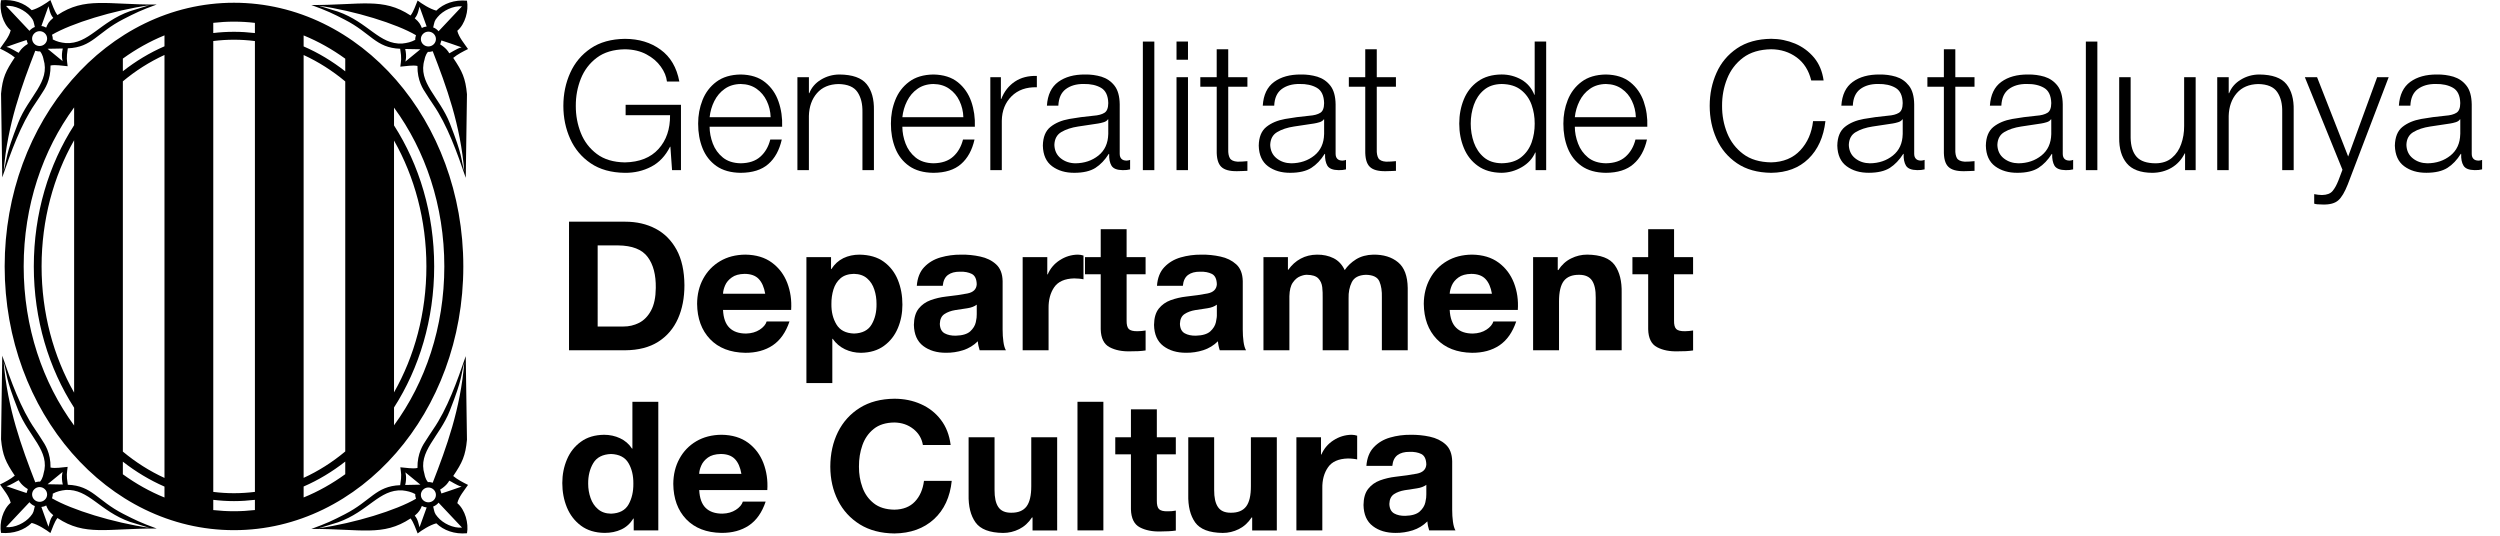 <?xml version="1.0" encoding="utf-8"?>
<!-- Generator: Adobe Illustrator 16.0.0, SVG Export Plug-In . SVG Version: 6.00 Build 0)  -->
<!DOCTYPE svg PUBLIC "-//W3C//DTD SVG 1.1//EN" "http://www.w3.org/Graphics/SVG/1.1/DTD/svg11.dtd">
<svg version="1.1" id="Layer_1" xmlns="http://www.w3.org/2000/svg" xmlns:xlink="http://www.w3.org/1999/xlink" x="0px" y="0px"
	 width="140px" height="30px" viewBox="-20.658 -3.652 140 30" enable-background="new -20.658 -3.652 140 30" xml:space="preserve"
	>
<g>
	<g>
		<defs>
			<rect id="SVGID_1_" x="-20.658" y="-3.652" width="139" height="29.875"/>
		</defs>
		<clipPath id="SVGID_2_">
			<use xlink:href="#SVGID_1_"  overflow="visible"/>
		</clipPath>
		<path clip-path="url(#SVGID_2_)" d="M14.81,23.427c0.006,0.446-0.082,0.835-0.266,1.165s-0.511,0.504-0.983,0.521
			c-0.3-0.004-0.543-0.09-0.732-0.253c-0.189-0.161-0.328-0.371-0.415-0.624c-0.089-0.253-0.134-0.52-0.134-0.799
			c-0.005-0.443,0.091-0.829,0.284-1.152c0.194-0.325,0.527-0.496,0.997-0.513c0.464,0.017,0.789,0.188,0.977,0.511
			C14.725,22.604,14.815,22.988,14.81,23.427 M14.829,26.051h1.378v-7.202h-1.45v2.622h-0.021c-0.168-0.258-0.393-0.452-0.67-0.581
			c-0.278-0.13-0.577-0.194-0.895-0.194c-0.518,0.007-0.951,0.136-1.296,0.389c-0.348,0.251-0.61,0.581-0.782,0.989
			c-0.174,0.408-0.262,0.849-0.262,1.325c0,0.489,0.086,0.944,0.258,1.365c0.175,0.421,0.438,0.763,0.79,1.024
			c0.352,0.261,0.792,0.396,1.323,0.402c0.34,0.001,0.652-0.062,0.931-0.191c0.279-0.128,0.504-0.334,0.677-0.614h0.02V26.051z"/>
	</g>
	<g>
		<defs>
			<rect id="SVGID_3_" x="-20.658" y="-3.652" width="139" height="29.875"/>
		</defs>
		<clipPath id="SVGID_4_">
			<use xlink:href="#SVGID_3_"  overflow="visible"/>
		</clipPath>
		<path clip-path="url(#SVGID_4_)" d="M18.496,22.884c0.004-0.141,0.043-0.298,0.118-0.467c0.074-0.172,0.199-0.32,0.372-0.446
			c0.174-0.126,0.414-0.193,0.717-0.199c0.349,0,0.614,0.097,0.794,0.283c0.18,0.188,0.302,0.466,0.363,0.829H18.496z M22.311,23.79
			c0.035-0.542-0.04-1.047-0.22-1.515c-0.181-0.467-0.465-0.845-0.858-1.135c-0.393-0.287-0.888-0.438-1.488-0.445
			c-0.539,0.005-1.009,0.127-1.414,0.365c-0.402,0.238-0.718,0.565-0.941,0.978c-0.227,0.414-0.34,0.884-0.344,1.408
			c0.008,0.82,0.25,1.483,0.724,1.979c0.476,0.496,1.134,0.752,1.975,0.765c0.602,0.004,1.112-0.135,1.533-0.414
			c0.421-0.282,0.736-0.728,0.941-1.34h-1.277c-0.052,0.171-0.181,0.323-0.389,0.461c-0.208,0.135-0.459,0.208-0.756,0.215
			c-0.406,0.001-0.718-0.106-0.938-0.321c-0.219-0.214-0.34-0.549-0.361-1.001H22.311z"/>
	</g>
	<g>
		<defs>
			<rect id="SVGID_5_" x="-20.658" y="-3.652" width="139" height="29.875"/>
		</defs>
		<clipPath id="SVGID_6_">
			<use xlink:href="#SVGID_5_"  overflow="visible"/>
		</clipPath>
		<path clip-path="url(#SVGID_6_)" d="M32.578,21.268c-0.071-0.558-0.253-1.026-0.547-1.41c-0.294-0.387-0.666-0.678-1.117-0.878
			c-0.45-0.202-0.945-0.302-1.486-0.303c-0.756,0.008-1.401,0.176-1.935,0.51c-0.534,0.333-0.942,0.785-1.226,1.355
			c-0.283,0.571-0.425,1.216-0.428,1.938c0.002,0.699,0.145,1.331,0.428,1.893c0.284,0.562,0.692,1.008,1.226,1.341
			c0.534,0.33,1.179,0.5,1.935,0.508c0.905-0.011,1.644-0.277,2.216-0.799c0.569-0.521,0.901-1.239,0.995-2.145h-1.554
			c-0.062,0.481-0.231,0.868-0.508,1.16c-0.276,0.293-0.66,0.444-1.15,0.452c-0.479-0.007-0.865-0.127-1.155-0.358
			c-0.292-0.23-0.505-0.529-0.636-0.896c-0.132-0.362-0.196-0.749-0.193-1.156c-0.003-0.429,0.061-0.83,0.193-1.201
			c0.131-0.374,0.344-0.679,0.636-0.912c0.29-0.233,0.676-0.353,1.155-0.359c0.409,0.007,0.763,0.126,1.059,0.36
			c0.298,0.234,0.476,0.535,0.538,0.9H32.578z"/>
	</g>
	<g>
		<defs>
			<rect id="SVGID_7_" x="-20.658" y="-3.652" width="139" height="29.875"/>
		</defs>
		<clipPath id="SVGID_8_">
			<use xlink:href="#SVGID_7_"  overflow="visible"/>
		</clipPath>
		<path clip-path="url(#SVGID_8_)" d="M38.543,20.834h-1.45v2.736c0.002,0.522-0.088,0.905-0.268,1.143
			c-0.181,0.236-0.466,0.352-0.859,0.348c-0.333,0.001-0.573-0.104-0.718-0.319c-0.145-0.212-0.214-0.534-0.211-0.961v-2.946h-1.453
			v3.209c-0.015,0.655,0.112,1.172,0.388,1.559c0.273,0.383,0.79,0.581,1.545,0.589c0.313,0,0.613-0.071,0.901-0.214
			c0.286-0.144,0.524-0.362,0.715-0.653h0.031v0.728h1.379V20.834z"/>
	</g>
</g>
<rect x="39.681" y="18.848" width="1.45" height="7.202"/>
<g>
	<g>
		<defs>
			<rect id="SVGID_9_" x="-20.658" y="-3.652" width="139" height="29.875"/>
		</defs>
		<clipPath id="SVGID_10_">
			<use xlink:href="#SVGID_9_"  overflow="visible"/>
		</clipPath>
		<path clip-path="url(#SVGID_10_)" d="M44.125,19.272h-1.451v1.562h-0.877v0.958h0.877v3.08c0.014,0.503,0.182,0.842,0.501,1.008
			c0.318,0.167,0.706,0.244,1.166,0.23c0.144,0.001,0.292-0.004,0.439-0.012c0.148-0.008,0.285-0.02,0.408-0.038v-1.118
			c-0.076,0.015-0.15,0.024-0.224,0.031c-0.073,0.005-0.149,0.008-0.225,0.008c-0.24,0.006-0.404-0.035-0.492-0.122
			c-0.085-0.085-0.126-0.246-0.122-0.484v-2.583h1.063v-0.958h-1.063V19.272z"/>
	</g>
	<g>
		<defs>
			<rect id="SVGID_11_" x="-20.658" y="-3.652" width="139" height="29.875"/>
		</defs>
		<clipPath id="SVGID_12_">
			<use xlink:href="#SVGID_11_"  overflow="visible"/>
		</clipPath>
		<path clip-path="url(#SVGID_12_)" d="M50.845,20.834h-1.453v2.736c0.002,0.522-0.086,0.905-0.267,1.143
			c-0.181,0.236-0.467,0.352-0.859,0.348c-0.334,0.001-0.573-0.104-0.718-0.319c-0.146-0.212-0.216-0.534-0.213-0.961v-2.946h-1.45
			v3.209c-0.016,0.655,0.113,1.172,0.386,1.559c0.275,0.383,0.788,0.581,1.546,0.589c0.312,0,0.612-0.071,0.9-0.214
			c0.288-0.144,0.526-0.362,0.716-0.653h0.031v0.728h1.38V20.834z"/>
	</g>
	<g>
		<defs>
			<rect id="SVGID_13_" x="-20.658" y="-3.652" width="139" height="29.875"/>
		</defs>
		<clipPath id="SVGID_14_">
			<use xlink:href="#SVGID_13_"  overflow="visible"/>
		</clipPath>
		<path clip-path="url(#SVGID_14_)" d="M51.942,26.051h1.45v-2.352c-0.009-0.472,0.099-0.865,0.318-1.18
			c0.216-0.317,0.587-0.481,1.113-0.496c0.091,0,0.182,0.004,0.275,0.015c0.096,0.01,0.177,0.021,0.245,0.037v-1.329
			c-0.048-0.017-0.1-0.029-0.153-0.037c-0.057-0.009-0.11-0.014-0.163-0.014c-0.361,0.005-0.698,0.109-1.009,0.309
			c-0.309,0.198-0.535,0.467-0.68,0.799h-0.02v-0.969h-1.378V26.051z"/>
	</g>
	<g>
		<defs>
			<rect id="SVGID_15_" x="-20.658" y="-3.652" width="139" height="29.875"/>
		</defs>
		<clipPath id="SVGID_16_">
			<use xlink:href="#SVGID_15_"  overflow="visible"/>
		</clipPath>
		<path clip-path="url(#SVGID_16_)" d="M57.312,22.437c0.027-0.278,0.124-0.48,0.294-0.606c0.166-0.121,0.388-0.182,0.667-0.179
			c0.264-0.01,0.484,0.032,0.664,0.12c0.177,0.092,0.271,0.286,0.279,0.586c-0.017,0.276-0.194,0.448-0.526,0.514
			c-0.336,0.065-0.734,0.122-1.193,0.173c-0.306,0.035-0.596,0.103-0.868,0.202c-0.271,0.1-0.493,0.256-0.665,0.473
			c-0.174,0.217-0.26,0.52-0.265,0.907c0.011,0.535,0.185,0.928,0.521,1.182c0.338,0.259,0.763,0.383,1.276,0.382
			c0.327,0.003,0.647-0.047,0.958-0.144c0.312-0.1,0.586-0.267,0.822-0.501c0.004,0.084,0.019,0.172,0.034,0.257
			c0.017,0.082,0.042,0.166,0.067,0.248h1.472c-0.066-0.112-0.112-0.272-0.141-0.483c-0.03-0.209-0.043-0.434-0.043-0.677v-2.714
			c-0.009-0.413-0.131-0.726-0.367-0.941c-0.236-0.214-0.531-0.357-0.886-0.434c-0.353-0.076-0.71-0.111-1.069-0.106
			c-0.402-0.004-0.787,0.048-1.153,0.154c-0.366,0.104-0.67,0.286-0.913,0.541c-0.244,0.255-0.382,0.605-0.417,1.047H57.312z
			 M59.216,24.032c0.006,0.114-0.013,0.265-0.055,0.45c-0.042,0.188-0.147,0.357-0.314,0.51c-0.166,0.151-0.437,0.233-0.81,0.243
			c-0.243,0.005-0.451-0.039-0.62-0.133c-0.171-0.097-0.263-0.273-0.271-0.535c0.008-0.257,0.096-0.437,0.262-0.548
			c0.165-0.107,0.365-0.18,0.598-0.219c0.233-0.034,0.461-0.068,0.681-0.104c0.221-0.033,0.397-0.099,0.529-0.199V24.032
			L59.216,24.032z"/>
	</g>
	<g>
		<defs>
			<rect id="SVGID_17_" x="-20.658" y="-3.652" width="139" height="29.875"/>
		</defs>
		<clipPath id="SVGID_18_">
			<use xlink:href="#SVGID_17_"  overflow="visible"/>
		</clipPath>
		<path clip-path="url(#SVGID_18_)" d="M12.812,10.091h1.146c0.788,0.009,1.336,0.224,1.652,0.646s0.467,1,0.456,1.737
			c-0.005,0.528-0.094,0.949-0.266,1.266c-0.171,0.317-0.395,0.547-0.67,0.688c-0.276,0.139-0.57,0.208-0.886,0.205h-1.433V10.091z
			 M11.207,15.963h3.149c0.744-0.005,1.361-0.166,1.851-0.479c0.491-0.313,0.857-0.745,1.1-1.29
			c0.243-0.546,0.363-1.168,0.363-1.872c-0.005-0.795-0.151-1.459-0.438-1.986c-0.288-0.526-0.678-0.92-1.176-1.181
			c-0.497-0.262-1.062-0.392-1.7-0.392h-3.149V15.963z"/>
	</g>
	<g>
		<defs>
			<rect id="SVGID_19_" x="-20.658" y="-3.652" width="139" height="29.875"/>
		</defs>
		<clipPath id="SVGID_20_">
			<use xlink:href="#SVGID_19_"  overflow="visible"/>
		</clipPath>
		<path clip-path="url(#SVGID_20_)" d="M19.832,12.796c0.004-0.141,0.042-0.295,0.116-0.467c0.074-0.172,0.199-0.32,0.374-0.444
			c0.173-0.128,0.413-0.194,0.716-0.2c0.349,0.001,0.613,0.096,0.792,0.284c0.179,0.188,0.302,0.464,0.363,0.827H19.832z
			 M23.646,13.703c0.035-0.544-0.04-1.048-0.219-1.515c-0.181-0.467-0.467-0.846-0.859-1.134c-0.392-0.29-0.888-0.439-1.489-0.447
			c-0.538,0.006-1.009,0.127-1.412,0.366c-0.405,0.239-0.717,0.566-0.943,0.979c-0.226,0.413-0.34,0.883-0.344,1.408
			c0.008,0.82,0.25,1.48,0.724,1.978c0.475,0.498,1.133,0.752,1.975,0.767c0.601,0.002,1.112-0.135,1.533-0.416
			c0.421-0.283,0.735-0.728,0.942-1.34h-1.279c-0.05,0.17-0.181,0.324-0.389,0.461c-0.208,0.135-0.46,0.209-0.758,0.217
			c-0.404,0.001-0.717-0.105-0.936-0.322c-0.22-0.214-0.34-0.549-0.361-1.001H23.646z"/>
	</g>
	<g>
		<defs>
			<rect id="SVGID_21_" x="-20.658" y="-3.652" width="139" height="29.875"/>
		</defs>
		<clipPath id="SVGID_22_">
			<use xlink:href="#SVGID_21_"  overflow="visible"/>
		</clipPath>
		<path clip-path="url(#SVGID_22_)" d="M27.169,15.026c-0.465-0.015-0.793-0.186-0.987-0.511c-0.194-0.322-0.288-0.704-0.281-1.145
			c-0.003-0.287,0.037-0.56,0.114-0.812c0.079-0.255,0.21-0.464,0.394-0.624c0.185-0.16,0.435-0.244,0.75-0.25
			c0.309,0.006,0.556,0.091,0.742,0.255c0.188,0.161,0.321,0.371,0.403,0.626c0.085,0.255,0.124,0.523,0.123,0.805
			c0.007,0.44-0.083,0.822-0.272,1.145C27.967,14.841,27.637,15.011,27.169,15.026 M24.501,17.799h1.451v-2.48h0.019
			c0.18,0.258,0.409,0.452,0.687,0.587c0.277,0.131,0.579,0.199,0.901,0.199c0.514-0.008,0.942-0.138,1.286-0.39
			c0.345-0.251,0.602-0.579,0.774-0.986c0.173-0.405,0.258-0.847,0.258-1.318c0.001-0.501-0.083-0.962-0.254-1.385
			c-0.171-0.421-0.433-0.762-0.789-1.021c-0.354-0.258-0.809-0.389-1.36-0.397c-0.328,0-0.63,0.065-0.902,0.195
			c-0.271,0.133-0.495,0.334-0.672,0.612H25.88v-0.666h-1.379V17.799z"/>
	</g>
	<g>
		<defs>
			<rect id="SVGID_23_" x="-20.658" y="-3.652" width="139" height="29.875"/>
		</defs>
		<clipPath id="SVGID_24_">
			<use xlink:href="#SVGID_23_"  overflow="visible"/>
		</clipPath>
		<path clip-path="url(#SVGID_24_)" d="M32.136,12.352c0.028-0.281,0.125-0.484,0.293-0.608c0.167-0.123,0.39-0.184,0.669-0.181
			c0.264-0.008,0.482,0.033,0.662,0.123c0.178,0.09,0.272,0.284,0.279,0.583c-0.015,0.277-0.191,0.449-0.526,0.514
			c-0.334,0.065-0.732,0.124-1.194,0.173c-0.306,0.035-0.595,0.104-0.865,0.202c-0.272,0.1-0.495,0.258-0.667,0.473
			c-0.173,0.219-0.261,0.521-0.267,0.911c0.012,0.532,0.187,0.927,0.524,1.182c0.338,0.255,0.763,0.381,1.275,0.379
			c0.328,0.003,0.648-0.045,0.96-0.144c0.311-0.1,0.586-0.267,0.822-0.501c0.004,0.087,0.016,0.172,0.035,0.255
			c0.018,0.086,0.041,0.169,0.067,0.249h1.47c-0.065-0.111-0.113-0.271-0.14-0.479c-0.031-0.211-0.044-0.438-0.044-0.678v-2.716
			c-0.008-0.412-0.131-0.725-0.367-0.94c-0.235-0.213-0.53-0.359-0.884-0.434c-0.352-0.078-0.71-0.113-1.071-0.107
			c-0.401-0.004-0.786,0.049-1.152,0.154c-0.366,0.105-0.671,0.287-0.915,0.542c-0.243,0.255-0.383,0.605-0.417,1.049H32.136z
			 M34.04,13.945c0.005,0.112-0.011,0.263-0.054,0.451c-0.042,0.187-0.145,0.354-0.312,0.509c-0.168,0.15-0.439,0.232-0.81,0.241
			c-0.244,0.005-0.451-0.039-0.623-0.132c-0.17-0.094-0.261-0.273-0.269-0.532c0.008-0.258,0.096-0.441,0.263-0.549
			c0.165-0.109,0.365-0.181,0.598-0.22c0.232-0.037,0.459-0.069,0.68-0.103c0.222-0.033,0.398-0.102,0.527-0.202V13.945
			L34.04,13.945z"/>
	</g>
	<g>
		<defs>
			<rect id="SVGID_25_" x="-20.658" y="-3.652" width="139" height="29.875"/>
		</defs>
		<clipPath id="SVGID_26_">
			<use xlink:href="#SVGID_25_"  overflow="visible"/>
		</clipPath>
		<path clip-path="url(#SVGID_26_)" d="M36.612,15.963h1.45v-2.351c-0.007-0.472,0.1-0.866,0.317-1.182
			c0.219-0.315,0.591-0.479,1.116-0.492c0.089,0,0.181,0.004,0.276,0.014c0.094,0.008,0.177,0.021,0.246,0.036v-1.329
			c-0.048-0.016-0.1-0.029-0.156-0.038c-0.056-0.008-0.109-0.014-0.163-0.014c-0.361,0.006-0.697,0.109-1.007,0.309
			c-0.312,0.2-0.536,0.467-0.679,0.799H37.99v-0.967h-1.379V15.963z"/>
	</g>
	<g>
		<defs>
			<rect id="SVGID_27_" x="-20.658" y="-3.652" width="139" height="29.875"/>
		</defs>
		<clipPath id="SVGID_28_">
			<use xlink:href="#SVGID_27_"  overflow="visible"/>
		</clipPath>
		<path clip-path="url(#SVGID_28_)" d="M42.433,9.185h-1.451v1.562h-0.881v0.959h0.881v3.078c0.012,0.503,0.18,0.842,0.5,1.008
			c0.32,0.169,0.707,0.244,1.166,0.23c0.146,0.002,0.292-0.003,0.439-0.009c0.149-0.008,0.284-0.021,0.409-0.04v-1.118
			c-0.076,0.014-0.152,0.024-0.224,0.029c-0.074,0.008-0.149,0.012-0.226,0.012c-0.24,0.004-0.403-0.037-0.492-0.122
			c-0.085-0.087-0.127-0.249-0.122-0.485v-2.583h1.063v-0.959h-1.063V9.185z"/>
	</g>
	<g>
		<defs>
			<rect id="SVGID_29_" x="-20.658" y="-3.652" width="139" height="29.875"/>
		</defs>
		<clipPath id="SVGID_30_">
			<use xlink:href="#SVGID_29_"  overflow="visible"/>
		</clipPath>
		<path clip-path="url(#SVGID_30_)" d="M45.582,12.352c0.026-0.281,0.125-0.484,0.293-0.608c0.166-0.123,0.39-0.184,0.669-0.181
			c0.262-0.008,0.483,0.033,0.662,0.123c0.179,0.09,0.271,0.284,0.28,0.583c-0.018,0.277-0.193,0.449-0.526,0.514
			c-0.335,0.065-0.732,0.124-1.194,0.173c-0.306,0.035-0.595,0.104-0.867,0.202c-0.271,0.1-0.494,0.258-0.666,0.473
			c-0.173,0.219-0.259,0.521-0.265,0.911c0.011,0.532,0.187,0.927,0.522,1.182c0.337,0.255,0.762,0.381,1.276,0.379
			c0.327,0.003,0.647-0.045,0.959-0.144c0.311-0.1,0.586-0.267,0.822-0.501c0.006,0.087,0.017,0.172,0.035,0.255
			c0.017,0.086,0.041,0.169,0.067,0.249h1.471c-0.065-0.111-0.112-0.271-0.14-0.479c-0.03-0.211-0.043-0.438-0.043-0.678v-2.716
			c-0.009-0.412-0.13-0.725-0.367-0.94c-0.236-0.213-0.53-0.359-0.884-0.434c-0.353-0.078-0.71-0.113-1.069-0.107
			c-0.404-0.004-0.789,0.049-1.154,0.154c-0.366,0.105-0.67,0.287-0.914,0.542c-0.245,0.255-0.384,0.605-0.416,1.049H45.582z
			 M47.486,13.945c0.007,0.112-0.013,0.263-0.054,0.451c-0.042,0.187-0.146,0.354-0.313,0.509c-0.167,0.15-0.438,0.232-0.81,0.241
			c-0.243,0.005-0.452-0.039-0.621-0.132c-0.171-0.094-0.262-0.273-0.27-0.532c0.007-0.258,0.096-0.441,0.261-0.549
			c0.166-0.109,0.366-0.181,0.598-0.22c0.233-0.037,0.46-0.069,0.682-0.103c0.22-0.033,0.397-0.102,0.527-0.202V13.945z"/>
	</g>
	<g>
		<defs>
			<rect id="SVGID_31_" x="-20.658" y="-3.652" width="139" height="29.875"/>
		</defs>
		<clipPath id="SVGID_32_">
			<use xlink:href="#SVGID_31_"  overflow="visible"/>
		</clipPath>
		<path clip-path="url(#SVGID_32_)" d="M50.097,15.963h1.451v-3.026c0.008-0.335,0.07-0.592,0.191-0.764
			c0.121-0.174,0.258-0.291,0.41-0.351c0.151-0.061,0.279-0.089,0.381-0.085c0.301,0.004,0.514,0.072,0.639,0.204
			c0.123,0.129,0.196,0.294,0.219,0.49c0.022,0.198,0.028,0.4,0.024,0.606v2.926h1.451v-2.907c-0.01-0.339,0.049-0.641,0.179-0.904
			c0.13-0.263,0.393-0.401,0.793-0.415c0.4,0.008,0.652,0.132,0.755,0.374c0.104,0.242,0.148,0.54,0.137,0.897v2.955h1.448v-3.489
			c-0.009-0.669-0.189-1.149-0.543-1.44c-0.352-0.291-0.815-0.434-1.389-0.426c-0.368,0.008-0.689,0.095-0.96,0.261
			c-0.27,0.169-0.48,0.371-0.636,0.605c-0.146-0.31-0.356-0.533-0.629-0.669c-0.272-0.134-0.577-0.2-0.916-0.197
			c-0.341,0.002-0.649,0.076-0.922,0.224c-0.272,0.146-0.501,0.354-0.693,0.623h-0.021v-0.706h-1.37V15.963z"/>
	</g>
	<g>
		<defs>
			<rect id="SVGID_33_" x="-20.658" y="-3.652" width="139" height="29.875"/>
		</defs>
		<clipPath id="SVGID_34_">
			<use xlink:href="#SVGID_33_"  overflow="visible"/>
		</clipPath>
		<path clip-path="url(#SVGID_34_)" d="M60.525,12.796c0.007-0.141,0.047-0.295,0.119-0.467c0.075-0.172,0.2-0.32,0.372-0.444
			c0.175-0.128,0.415-0.194,0.719-0.2c0.347,0.001,0.611,0.096,0.791,0.284c0.181,0.188,0.301,0.464,0.364,0.827H60.525z
			 M64.34,13.703c0.036-0.544-0.038-1.048-0.218-1.515c-0.183-0.467-0.468-0.846-0.859-1.134c-0.393-0.29-0.888-0.439-1.49-0.447
			c-0.539,0.006-1.009,0.127-1.411,0.366c-0.405,0.239-0.718,0.566-0.941,0.979c-0.227,0.413-0.342,0.883-0.347,1.408
			c0.009,0.82,0.25,1.48,0.726,1.978c0.476,0.498,1.134,0.752,1.974,0.767c0.603,0.002,1.115-0.135,1.535-0.416
			c0.42-0.283,0.734-0.728,0.942-1.34h-1.279c-0.053,0.17-0.181,0.324-0.39,0.461c-0.206,0.135-0.46,0.209-0.758,0.217
			c-0.403,0.001-0.716-0.105-0.934-0.322c-0.222-0.214-0.342-0.549-0.365-1.001H64.34z"/>
	</g>
	<g>
		<defs>
			<rect id="SVGID_35_" x="-20.658" y="-3.652" width="139" height="29.875"/>
		</defs>
		<clipPath id="SVGID_36_">
			<use xlink:href="#SVGID_35_"  overflow="visible"/>
		</clipPath>
		<path clip-path="url(#SVGID_36_)" d="M65.196,15.963h1.451v-2.734c0-0.526,0.087-0.905,0.266-1.144
			c0.182-0.236,0.469-0.352,0.862-0.348c0.333,0,0.572,0.105,0.719,0.319c0.143,0.212,0.214,0.534,0.209,0.963v2.944h1.452v-3.209
			c0.015-0.653-0.113-1.172-0.386-1.556c-0.275-0.387-0.789-0.583-1.547-0.591c-0.312,0-0.611,0.07-0.899,0.214
			c-0.289,0.142-0.526,0.361-0.715,0.652h-0.032v-0.726h-1.38V15.963z"/>
	</g>
	<g>
		<defs>
			<rect id="SVGID_37_" x="-20.658" y="-3.652" width="139" height="29.875"/>
		</defs>
		<clipPath id="SVGID_38_">
			<use xlink:href="#SVGID_37_"  overflow="visible"/>
		</clipPath>
		<path clip-path="url(#SVGID_38_)" d="M73.09,9.185h-1.45v1.562h-0.882v0.959h0.882v3.078c0.012,0.503,0.178,0.842,0.501,1.008
			c0.319,0.169,0.706,0.244,1.167,0.23c0.142,0.002,0.29-0.003,0.438-0.009c0.148-0.008,0.282-0.021,0.41-0.04v-1.118
			c-0.08,0.014-0.152,0.024-0.228,0.029c-0.074,0.008-0.15,0.012-0.225,0.012c-0.239,0.004-0.404-0.037-0.491-0.122
			c-0.087-0.087-0.129-0.249-0.123-0.485v-2.583h1.066v-0.959H73.09V9.185z"/>
	</g>
	<g>
		<defs>
			<rect id="SVGID_39_" x="-20.658" y="-3.652" width="139" height="29.875"/>
		</defs>
		<clipPath id="SVGID_40_">
			<use xlink:href="#SVGID_39_"  overflow="visible"/>
		</clipPath>
		<path clip-path="url(#SVGID_40_)" d="M17.476,2.215h-3.099v0.583h2.488c0.008,0.776-0.207,1.409-0.647,1.894
			c-0.438,0.485-1.067,0.734-1.881,0.75c-0.642-0.01-1.167-0.167-1.572-0.472c-0.406-0.305-0.705-0.696-0.896-1.173
			c-0.19-0.482-0.285-0.988-0.282-1.521c-0.003-0.535,0.092-1.043,0.282-1.521c0.192-0.48,0.491-0.872,0.896-1.176
			c0.405-0.304,0.93-0.461,1.572-0.471c0.466,0.006,0.869,0.102,1.208,0.285c0.341,0.182,0.608,0.411,0.802,0.686
			c0.198,0.273,0.312,0.551,0.344,0.835h0.694c-0.148-0.79-0.498-1.384-1.049-1.784c-0.55-0.404-1.216-0.605-2-0.607
			c-0.767,0.01-1.405,0.189-1.916,0.536c-0.511,0.347-0.893,0.804-1.147,1.37c-0.255,0.566-0.383,1.182-0.383,1.848
			c0,0.665,0.128,1.28,0.383,1.846s0.637,1.021,1.147,1.368s1.149,0.526,1.916,0.535c0.537,0.005,1.028-0.111,1.475-0.344
			c0.447-0.232,0.797-0.606,1.054-1.117h0.019l0.093,1.311h0.499V2.215z"/>
	</g>
	<g>
		<defs>
			<rect id="SVGID_41_" x="-20.658" y="-3.652" width="139" height="29.875"/>
		</defs>
		<clipPath id="SVGID_42_">
			<use xlink:href="#SVGID_41_"  overflow="visible"/>
		</clipPath>
		<path clip-path="url(#SVGID_42_)" d="M19.081,2.912c0.035-0.323,0.122-0.625,0.263-0.905c0.141-0.28,0.333-0.508,0.581-0.682
			c0.246-0.176,0.545-0.267,0.895-0.273c0.351,0.006,0.647,0.096,0.893,0.27c0.245,0.174,0.435,0.399,0.568,0.681
			c0.134,0.281,0.207,0.583,0.217,0.909H19.081z M23.142,3.445c0.018-0.497-0.049-0.967-0.202-1.407
			c-0.153-0.444-0.403-0.805-0.752-1.084C21.84,0.673,21.384,0.53,20.82,0.52c-0.556,0.008-1.01,0.145-1.363,0.41
			c-0.351,0.263-0.609,0.604-0.774,1.02c-0.165,0.416-0.246,0.859-0.245,1.323c-0.001,0.501,0.08,0.959,0.245,1.374
			c0.165,0.414,0.423,0.746,0.774,0.996c0.353,0.248,0.807,0.377,1.363,0.383c0.662-0.004,1.178-0.166,1.546-0.49
			c0.371-0.322,0.621-0.781,0.756-1.375h-0.644c-0.1,0.4-0.285,0.719-0.553,0.959c-0.268,0.243-0.637,0.366-1.106,0.372
			c-0.411-0.008-0.743-0.117-0.998-0.324c-0.256-0.209-0.442-0.468-0.561-0.779c-0.119-0.314-0.178-0.628-0.181-0.945H23.142z"/>
	</g>
	<g>
		<defs>
			<rect id="SVGID_43_" x="-20.658" y="-3.652" width="139" height="29.875"/>
		</defs>
		<clipPath id="SVGID_44_">
			<use xlink:href="#SVGID_43_"  overflow="visible"/>
		</clipPath>
		<path clip-path="url(#SVGID_44_)" d="M23.996,5.875h0.644V2.839c0.014-0.519,0.166-0.945,0.452-1.274
			c0.288-0.331,0.69-0.501,1.207-0.511c0.511,0.01,0.866,0.159,1.061,0.45c0.196,0.291,0.288,0.665,0.279,1.125v3.247h0.643v-3.35
			c0.012-0.626-0.124-1.115-0.41-1.469c-0.286-0.351-0.792-0.531-1.523-0.537c-0.382,0.004-0.727,0.103-1.036,0.291
			c-0.308,0.187-0.526,0.44-0.652,0.758h-0.02V0.672h-0.644V5.875z"/>
	</g>
	<g>
		<defs>
			<rect id="SVGID_45_" x="-20.658" y="-3.652" width="139" height="29.875"/>
		</defs>
		<clipPath id="SVGID_46_">
			<use xlink:href="#SVGID_45_"  overflow="visible"/>
		</clipPath>
		<path clip-path="url(#SVGID_46_)" d="M29.874,2.912c0.035-0.323,0.122-0.625,0.264-0.905c0.14-0.28,0.332-0.508,0.579-0.682
			c0.248-0.176,0.547-0.267,0.896-0.273c0.349,0.006,0.646,0.096,0.891,0.27c0.247,0.174,0.438,0.399,0.57,0.681
			c0.133,0.281,0.207,0.583,0.216,0.909H29.874z M33.934,3.445c0.019-0.497-0.049-0.967-0.2-1.407
			c-0.155-0.444-0.405-0.805-0.752-1.084c-0.349-0.28-0.804-0.424-1.369-0.434c-0.557,0.008-1.011,0.145-1.362,0.41
			c-0.352,0.263-0.611,0.604-0.774,1.02c-0.166,0.416-0.246,0.859-0.244,1.323c-0.002,0.501,0.079,0.959,0.244,1.374
			c0.164,0.414,0.422,0.746,0.774,0.996c0.352,0.248,0.805,0.377,1.362,0.383c0.66-0.004,1.177-0.166,1.546-0.49
			c0.37-0.322,0.623-0.781,0.756-1.375h-0.644c-0.102,0.4-0.285,0.719-0.553,0.959c-0.27,0.243-0.637,0.366-1.105,0.372
			c-0.41-0.008-0.744-0.117-0.998-0.324c-0.256-0.209-0.443-0.468-0.561-0.779c-0.12-0.314-0.178-0.628-0.181-0.945H33.934z"/>
	</g>
	<g>
		<defs>
			<rect id="SVGID_47_" x="-20.658" y="-3.652" width="139" height="29.875"/>
		</defs>
		<clipPath id="SVGID_48_">
			<use xlink:href="#SVGID_47_"  overflow="visible"/>
		</clipPath>
		<path clip-path="url(#SVGID_48_)" d="M34.8,5.875h0.643V3.101c0.01-0.555,0.191-1.007,0.544-1.36
			c0.354-0.353,0.828-0.523,1.419-0.506V0.6c-0.48-0.015-0.889,0.09-1.23,0.317c-0.342,0.228-0.597,0.55-0.764,0.974h-0.02V0.672
			H34.8V5.875z"/>
	</g>
	<g>
		<defs>
			<rect id="SVGID_49_" x="-20.658" y="-3.652" width="139" height="29.875"/>
		</defs>
		<clipPath id="SVGID_50_">
			<use xlink:href="#SVGID_49_"  overflow="visible"/>
		</clipPath>
		<path clip-path="url(#SVGID_50_)" d="M38.609,2.264c0.02-0.423,0.157-0.729,0.416-0.925c0.259-0.193,0.59-0.291,0.997-0.288
			c0.389-0.008,0.715,0.063,0.976,0.214c0.261,0.15,0.397,0.437,0.407,0.856C41.402,2.4,41.33,2.581,41.187,2.667
			c-0.141,0.089-0.346,0.143-0.613,0.162c-0.473,0.044-0.923,0.105-1.352,0.181c-0.429,0.077-0.781,0.225-1.055,0.446
			c-0.275,0.222-0.417,0.568-0.425,1.049c0.013,0.521,0.186,0.906,0.519,1.153c0.334,0.247,0.75,0.37,1.248,0.367
			c0.497-0.001,0.887-0.093,1.174-0.273c0.286-0.183,0.536-0.445,0.749-0.785h0.023c-0.01,0.276,0.033,0.497,0.131,0.659
			c0.099,0.162,0.306,0.246,0.622,0.25c0.086,0,0.16-0.004,0.222-0.008c0.063-0.007,0.128-0.019,0.198-0.034V5.302
			c-0.025,0.009-0.058,0.019-0.093,0.027c-0.037,0.009-0.072,0.013-0.111,0.013c-0.127-0.002-0.222-0.036-0.284-0.102
			c-0.063-0.066-0.094-0.16-0.094-0.284V2.193c-0.005-0.458-0.105-0.81-0.295-1.051c-0.191-0.243-0.436-0.408-0.728-0.499
			c-0.295-0.087-0.6-0.128-0.919-0.123c-0.613-0.004-1.11,0.133-1.498,0.414c-0.385,0.281-0.598,0.722-0.637,1.331H38.609z
			 M41.404,3.859c-0.012,0.513-0.194,0.913-0.549,1.199c-0.355,0.285-0.786,0.43-1.294,0.435c-0.312-0.005-0.584-0.095-0.813-0.276
			c-0.229-0.18-0.35-0.434-0.361-0.753c0.01-0.333,0.14-0.574,0.391-0.722c0.252-0.149,0.567-0.253,0.94-0.309
			c0.375-0.058,0.748-0.113,1.124-0.169c0.093-0.014,0.195-0.038,0.306-0.072c0.111-0.033,0.189-0.086,0.237-0.16h0.02V3.859z"/>
	</g>
</g>
<rect x="43.342" y="-1.324" width="0.643" height="7.2"/>
<path d="M45.227,5.875h0.642V0.672h-0.642V5.875z M45.227-0.308h0.642v-1.017h-0.642V-0.308z"/>
<g>
	<g>
		<defs>
			<rect id="SVGID_51_" x="-20.658" y="-3.652" width="139" height="29.875"/>
		</defs>
		<clipPath id="SVGID_52_">
			<use xlink:href="#SVGID_51_"  overflow="visible"/>
		</clipPath>
		<path clip-path="url(#SVGID_52_)" d="M48.122-0.893h-0.645v1.564H46.56v0.533h0.918v3.562c-0.01,0.437,0.074,0.745,0.249,0.918
			c0.174,0.175,0.475,0.258,0.898,0.25c0.095,0,0.192-0.004,0.285-0.008c0.095-0.007,0.191-0.009,0.287-0.012V5.372
			c-0.185,0.02-0.369,0.03-0.552,0.03c-0.223-0.015-0.368-0.083-0.433-0.201c-0.065-0.116-0.096-0.277-0.089-0.485V1.204h1.074
			V0.672h-1.074V-0.893z"/>
	</g>
	<g>
		<defs>
			<rect id="SVGID_53_" x="-20.658" y="-3.652" width="139" height="29.875"/>
		</defs>
		<clipPath id="SVGID_54_">
			<use xlink:href="#SVGID_53_"  overflow="visible"/>
		</clipPath>
		<path clip-path="url(#SVGID_54_)" d="M50.698,2.264c0.019-0.423,0.156-0.729,0.415-0.925c0.26-0.193,0.59-0.291,0.996-0.288
			c0.39-0.008,0.714,0.063,0.976,0.214c0.263,0.15,0.396,0.437,0.407,0.856C53.49,2.4,53.419,2.581,53.276,2.667
			c-0.142,0.089-0.346,0.143-0.612,0.162c-0.473,0.044-0.924,0.105-1.354,0.181c-0.427,0.077-0.779,0.225-1.053,0.446
			c-0.274,0.222-0.417,0.568-0.425,1.049c0.012,0.521,0.187,0.906,0.518,1.153c0.334,0.247,0.752,0.37,1.249,0.367
			c0.498-0.001,0.887-0.093,1.174-0.273c0.287-0.183,0.537-0.445,0.749-0.785h0.023c-0.01,0.276,0.034,0.497,0.13,0.659
			c0.101,0.162,0.307,0.246,0.625,0.25c0.084,0,0.158-0.004,0.221-0.008c0.063-0.007,0.128-0.019,0.197-0.034V5.302
			c-0.026,0.009-0.057,0.019-0.093,0.027c-0.037,0.009-0.073,0.013-0.11,0.013c-0.129-0.002-0.223-0.036-0.285-0.102
			c-0.062-0.066-0.094-0.16-0.094-0.284V2.193c-0.006-0.458-0.106-0.81-0.296-1.051c-0.191-0.243-0.436-0.408-0.729-0.499
			c-0.296-0.087-0.602-0.128-0.92-0.123c-0.611-0.004-1.109,0.133-1.496,0.414c-0.386,0.281-0.6,0.722-0.638,1.331H50.698z
			 M53.492,3.859c-0.011,0.513-0.194,0.913-0.548,1.199c-0.356,0.285-0.786,0.43-1.295,0.435c-0.312-0.005-0.585-0.095-0.812-0.276
			c-0.229-0.18-0.351-0.434-0.363-0.753c0.012-0.333,0.141-0.574,0.394-0.722c0.252-0.149,0.565-0.253,0.938-0.309
			c0.375-0.058,0.747-0.113,1.124-0.169c0.092-0.014,0.193-0.038,0.306-0.072c0.108-0.033,0.189-0.086,0.238-0.16h0.019V3.859z"/>
	</g>
	<g>
		<defs>
			<rect id="SVGID_55_" x="-20.658" y="-3.652" width="139" height="29.875"/>
		</defs>
		<clipPath id="SVGID_56_">
			<use xlink:href="#SVGID_55_"  overflow="visible"/>
		</clipPath>
		<path clip-path="url(#SVGID_56_)" d="M56.442-0.893h-0.646v1.564h-0.919v0.533h0.919v3.562c-0.008,0.437,0.073,0.745,0.25,0.918
			c0.173,0.175,0.474,0.258,0.897,0.25c0.097,0,0.191-0.004,0.286-0.008c0.095-0.007,0.188-0.009,0.286-0.012V5.372
			c-0.186,0.02-0.368,0.03-0.553,0.03c-0.224-0.015-0.367-0.083-0.434-0.201c-0.064-0.116-0.095-0.277-0.087-0.485V1.204h1.073
			V0.672h-1.073V-0.893z"/>
	</g>
	<g>
		<defs>
			<rect id="SVGID_57_" x="-20.658" y="-3.652" width="139" height="29.875"/>
		</defs>
		<clipPath id="SVGID_58_">
			<use xlink:href="#SVGID_57_"  overflow="visible"/>
		</clipPath>
		<path clip-path="url(#SVGID_58_)" d="M65.928-1.326h-0.644v2.984h-0.017c-0.151-0.374-0.393-0.657-0.726-0.85
			c-0.336-0.19-0.706-0.289-1.109-0.289c-0.535,0.005-0.977,0.134-1.328,0.388c-0.353,0.25-0.612,0.583-0.784,0.997
			C61.148,2.32,61.06,2.775,61.06,3.273c0,0.497,0.088,0.954,0.261,1.369c0.172,0.415,0.432,0.747,0.784,0.997
			c0.352,0.252,0.793,0.381,1.328,0.386c0.397-0.005,0.771-0.11,1.126-0.315c0.354-0.205,0.606-0.479,0.755-0.822h0.021v0.988h0.593
			V-1.326z M61.703,3.273c0-0.369,0.058-0.718,0.176-1.055c0.12-0.336,0.305-0.614,0.561-0.829c0.254-0.217,0.585-0.33,0.993-0.337
			c0.455,0.007,0.817,0.12,1.088,0.337c0.273,0.215,0.469,0.492,0.59,0.829c0.119,0.337,0.176,0.686,0.174,1.055
			c0.002,0.367-0.055,0.72-0.174,1.056c-0.121,0.335-0.316,0.612-0.59,0.829c-0.271,0.216-0.633,0.326-1.088,0.333
			c-0.408-0.007-0.739-0.117-0.993-0.333c-0.256-0.217-0.44-0.494-0.561-0.829C61.761,3.992,61.703,3.64,61.703,3.273"/>
	</g>
	<g>
		<defs>
			<rect id="SVGID_59_" x="-20.658" y="-3.652" width="139" height="29.875"/>
		</defs>
		<clipPath id="SVGID_60_">
			<use xlink:href="#SVGID_59_"  overflow="visible"/>
		</clipPath>
		<path clip-path="url(#SVGID_60_)" d="M67.532,2.912c0.034-0.323,0.122-0.625,0.263-0.905c0.14-0.28,0.331-0.508,0.58-0.682
			c0.246-0.176,0.547-0.267,0.896-0.273c0.348,0.006,0.645,0.096,0.891,0.27c0.249,0.174,0.439,0.399,0.57,0.681
			c0.134,0.281,0.207,0.583,0.218,0.909H67.532z M71.591,3.445c0.019-0.497-0.048-0.967-0.199-1.407
			c-0.154-0.444-0.406-0.805-0.753-1.084c-0.348-0.28-0.804-0.424-1.368-0.434c-0.557,0.008-1.012,0.145-1.363,0.41
			c-0.352,0.263-0.607,0.604-0.773,1.02c-0.165,0.416-0.246,0.859-0.244,1.323c-0.002,0.501,0.079,0.959,0.244,1.374
			c0.166,0.414,0.422,0.746,0.773,0.996c0.352,0.248,0.807,0.377,1.363,0.383c0.662-0.004,1.176-0.166,1.544-0.49
			c0.373-0.322,0.625-0.781,0.758-1.375h-0.644c-0.099,0.4-0.284,0.719-0.553,0.959c-0.269,0.243-0.637,0.366-1.105,0.372
			c-0.41-0.008-0.745-0.117-1-0.324c-0.253-0.209-0.44-0.468-0.557-0.779c-0.12-0.314-0.182-0.628-0.182-0.945H71.591z"/>
	</g>
	<g>
		<defs>
			<rect id="SVGID_61_" x="-20.658" y="-3.652" width="139" height="29.875"/>
		</defs>
		<clipPath id="SVGID_62_">
			<use xlink:href="#SVGID_61_"  overflow="visible"/>
		</clipPath>
		<path clip-path="url(#SVGID_62_)" d="M81.464,0.852c-0.071-0.505-0.248-0.931-0.534-1.277c-0.29-0.346-0.645-0.607-1.063-0.785
			c-0.427-0.177-0.869-0.267-1.337-0.269c-0.769,0.01-1.405,0.189-1.917,0.536c-0.511,0.347-0.896,0.804-1.147,1.371
			c-0.253,0.564-0.381,1.182-0.381,1.847c0,0.665,0.128,1.281,0.381,1.846c0.252,0.567,0.637,1.022,1.147,1.37
			c0.512,0.348,1.148,0.526,1.917,0.535c0.861-0.01,1.557-0.271,2.085-0.786c0.529-0.514,0.848-1.217,0.951-2.108h-0.692
			c-0.074,0.655-0.312,1.202-0.716,1.635c-0.405,0.433-0.95,0.658-1.628,0.674c-0.644-0.01-1.168-0.165-1.574-0.472
			c-0.403-0.303-0.703-0.695-0.895-1.173c-0.192-0.48-0.287-0.987-0.283-1.521c-0.004-0.535,0.091-1.043,0.283-1.521
			c0.191-0.48,0.491-0.872,0.895-1.176c0.406-0.303,0.931-0.461,1.574-0.471c0.54,0.004,1.018,0.156,1.427,0.457
			c0.408,0.301,0.677,0.729,0.814,1.289H81.464z"/>
	</g>
	<g>
		<defs>
			<rect id="SVGID_63_" x="-20.658" y="-3.652" width="139" height="29.875"/>
		</defs>
		<clipPath id="SVGID_64_">
			<use xlink:href="#SVGID_63_"  overflow="visible"/>
		</clipPath>
		<path clip-path="url(#SVGID_64_)" d="M83.1,2.264c0.019-0.423,0.156-0.729,0.414-0.925c0.258-0.193,0.589-0.291,0.997-0.288
			c0.39-0.008,0.716,0.063,0.977,0.214c0.26,0.15,0.396,0.437,0.405,0.856c-0.002,0.278-0.072,0.459-0.215,0.545
			c-0.141,0.089-0.345,0.143-0.615,0.162c-0.471,0.044-0.923,0.105-1.351,0.181c-0.428,0.077-0.782,0.225-1.057,0.446
			c-0.272,0.222-0.416,0.568-0.424,1.049c0.013,0.521,0.186,0.906,0.521,1.153c0.333,0.247,0.749,0.37,1.248,0.367
			c0.496-0.001,0.885-0.093,1.173-0.273c0.284-0.183,0.534-0.445,0.751-0.785h0.021c-0.009,0.276,0.035,0.497,0.132,0.659
			c0.098,0.162,0.309,0.246,0.627,0.25c0.082,0,0.155-0.004,0.218-0.008c0.065-0.007,0.129-0.019,0.198-0.034V5.302
			c-0.027,0.009-0.059,0.019-0.095,0.027c-0.037,0.009-0.074,0.013-0.109,0.013c-0.13-0.002-0.223-0.036-0.283-0.102
			c-0.065-0.066-0.096-0.16-0.096-0.284V2.193c-0.006-0.458-0.105-0.81-0.298-1.051c-0.191-0.243-0.431-0.408-0.727-0.499
			c-0.295-0.087-0.6-0.128-0.918-0.123c-0.613-0.004-1.113,0.133-1.498,0.414c-0.388,0.281-0.598,0.722-0.639,1.331H83.1z
			 M85.893,3.859c-0.01,0.513-0.193,0.913-0.549,1.199c-0.354,0.285-0.786,0.43-1.291,0.435c-0.314-0.005-0.587-0.095-0.816-0.276
			c-0.23-0.18-0.351-0.434-0.361-0.753c0.011-0.333,0.139-0.574,0.394-0.722c0.252-0.149,0.566-0.253,0.938-0.309
			c0.374-0.058,0.749-0.113,1.122-0.169c0.094-0.014,0.198-0.038,0.306-0.072c0.112-0.033,0.191-0.086,0.239-0.16h0.019V3.859
			L85.893,3.859z"/>
	</g>
	<g>
		<defs>
			<rect id="SVGID_65_" x="-20.658" y="-3.652" width="139" height="29.875"/>
		</defs>
		<clipPath id="SVGID_66_">
			<use xlink:href="#SVGID_65_"  overflow="visible"/>
		</clipPath>
		<path clip-path="url(#SVGID_66_)" d="M88.842-0.893h-0.643v1.564h-0.923v0.533h0.923v3.562c-0.011,0.437,0.07,0.745,0.247,0.918
			c0.173,0.175,0.475,0.258,0.897,0.25c0.096,0,0.191-0.004,0.287-0.008c0.092-0.007,0.188-0.009,0.286-0.012V5.372
			c-0.187,0.02-0.371,0.03-0.553,0.03c-0.222-0.015-0.368-0.083-0.435-0.201c-0.063-0.116-0.096-0.277-0.088-0.485V1.204h1.075
			V0.672h-1.075V-0.893z"/>
	</g>
	<g>
		<defs>
			<rect id="SVGID_67_" x="-20.658" y="-3.652" width="139" height="29.875"/>
		</defs>
		<clipPath id="SVGID_68_">
			<use xlink:href="#SVGID_67_"  overflow="visible"/>
		</clipPath>
		<path clip-path="url(#SVGID_68_)" d="M91.417,2.264c0.021-0.423,0.158-0.729,0.417-0.925c0.258-0.193,0.588-0.291,0.994-0.288
			c0.392-0.008,0.716,0.063,0.976,0.214c0.263,0.15,0.396,0.437,0.409,0.856C94.21,2.4,94.139,2.581,93.996,2.667
			c-0.145,0.089-0.346,0.143-0.614,0.162c-0.473,0.044-0.924,0.105-1.354,0.181c-0.427,0.077-0.779,0.225-1.055,0.446
			c-0.271,0.222-0.414,0.568-0.423,1.049c0.011,0.521,0.186,0.906,0.518,1.153c0.336,0.247,0.751,0.37,1.25,0.367
			c0.497-0.001,0.887-0.093,1.172-0.273c0.287-0.183,0.537-0.445,0.753-0.785h0.02c-0.008,0.276,0.037,0.497,0.13,0.659
			c0.101,0.162,0.307,0.246,0.627,0.25c0.082,0,0.158-0.004,0.219-0.008c0.064-0.007,0.13-0.019,0.199-0.034V5.302
			c-0.029,0.009-0.058,0.019-0.095,0.027c-0.036,0.009-0.073,0.013-0.111,0.013c-0.128-0.002-0.22-0.036-0.284-0.102
			c-0.063-0.066-0.092-0.16-0.092-0.284V2.193c-0.006-0.458-0.108-0.81-0.298-1.051c-0.191-0.243-0.434-0.408-0.727-0.499
			c-0.296-0.087-0.601-0.128-0.918-0.123C92.3,0.516,91.8,0.653,91.415,0.933c-0.387,0.281-0.598,0.722-0.639,1.331H91.417z
			 M94.213,3.859c-0.013,0.513-0.194,0.913-0.551,1.199c-0.354,0.285-0.785,0.43-1.29,0.435c-0.314-0.005-0.587-0.095-0.817-0.276
			c-0.229-0.18-0.35-0.434-0.36-0.753c0.011-0.333,0.139-0.574,0.392-0.722c0.254-0.149,0.565-0.253,0.94-0.309
			c0.373-0.058,0.749-0.113,1.122-0.169c0.092-0.014,0.195-0.038,0.306-0.072c0.112-0.033,0.187-0.086,0.237-0.16h0.021V3.859z"/>
	</g>
</g>
<rect x="96.15" y="-1.324" width="0.644" height="7.2"/>
<g>
	<g>
		<defs>
			<rect id="SVGID_69_" x="-20.658" y="-3.652" width="139" height="29.875"/>
		</defs>
		<clipPath id="SVGID_70_">
			<use xlink:href="#SVGID_69_"  overflow="visible"/>
		</clipPath>
		<path clip-path="url(#SVGID_70_)" d="M102.299,0.672h-0.645v2.733c0.003,0.359-0.054,0.696-0.166,1.012
			c-0.108,0.314-0.283,0.572-0.518,0.77c-0.233,0.199-0.533,0.3-0.901,0.306c-0.504,0-0.864-0.123-1.077-0.364
			c-0.216-0.243-0.326-0.598-0.334-1.067v-3.39h-0.641v3.379c-0.009,0.612,0.132,1.092,0.424,1.442
			c0.289,0.35,0.764,0.527,1.424,0.533c0.397-0.002,0.758-0.096,1.08-0.282c0.318-0.188,0.566-0.455,0.74-0.805h0.021v0.937h0.593
			V0.672L102.299,0.672z"/>
	</g>
	<g>
		<defs>
			<rect id="SVGID_71_" x="-20.658" y="-3.652" width="139" height="29.875"/>
		</defs>
		<clipPath id="SVGID_72_">
			<use xlink:href="#SVGID_71_"  overflow="visible"/>
		</clipPath>
		<path clip-path="url(#SVGID_72_)" d="M103.506,5.875h0.643V2.839c0.015-0.519,0.167-0.945,0.452-1.274
			c0.29-0.331,0.69-0.501,1.207-0.511c0.51,0.01,0.863,0.159,1.06,0.45c0.198,0.291,0.289,0.665,0.278,1.125v3.247h0.642v-3.35
			c0.015-0.626-0.123-1.115-0.408-1.469c-0.286-0.351-0.793-0.531-1.521-0.537c-0.385,0.004-0.727,0.103-1.034,0.291
			c-0.312,0.187-0.529,0.44-0.654,0.758h-0.021V0.672h-0.643V5.875z"/>
	</g>
	<g>
		<defs>
			<rect id="SVGID_73_" x="-20.658" y="-3.652" width="139" height="29.875"/>
		</defs>
		<clipPath id="SVGID_74_">
			<use xlink:href="#SVGID_73_"  overflow="visible"/>
		</clipPath>
		<path clip-path="url(#SVGID_74_)" d="M110.52,5.855l-0.226,0.597c-0.097,0.246-0.203,0.442-0.325,0.589
			c-0.122,0.148-0.318,0.223-0.594,0.228c-0.141-0.001-0.289-0.019-0.438-0.05v0.534c0.047,0.018,0.107,0.03,0.185,0.036
			c0.077,0.004,0.179,0.008,0.302,0.012c0.392,0.01,0.676-0.071,0.862-0.235c0.185-0.163,0.361-0.461,0.531-0.892l2.29-6.002h-0.645
			l-1.623,4.44l-1.741-4.44h-0.684L110.52,5.855z"/>
	</g>
	<g>
		<defs>
			<rect id="SVGID_75_" x="-20.658" y="-3.652" width="139" height="29.875"/>
		</defs>
		<clipPath id="SVGID_76_">
			<use xlink:href="#SVGID_75_"  overflow="visible"/>
		</clipPath>
		<path clip-path="url(#SVGID_76_)" d="M114.323,2.264c0.018-0.423,0.155-0.729,0.413-0.925c0.261-0.193,0.594-0.291,1-0.288
			c0.387-0.008,0.711,0.063,0.974,0.214c0.26,0.15,0.398,0.437,0.406,0.856c0,0.278-0.073,0.459-0.217,0.545
			c-0.14,0.089-0.344,0.143-0.611,0.162c-0.474,0.044-0.923,0.105-1.351,0.181c-0.43,0.077-0.781,0.225-1.057,0.446
			c-0.275,0.222-0.413,0.568-0.426,1.049c0.015,0.521,0.187,0.906,0.521,1.153c0.332,0.247,0.75,0.37,1.246,0.367
			c0.496-0.001,0.886-0.093,1.175-0.273c0.288-0.183,0.537-0.445,0.749-0.785h0.023c-0.013,0.276,0.032,0.497,0.131,0.659
			c0.098,0.162,0.307,0.246,0.623,0.25c0.085,0,0.158-0.004,0.223-0.008c0.061-0.007,0.125-0.019,0.195-0.034V5.302
			c-0.024,0.009-0.057,0.019-0.092,0.027c-0.039,0.009-0.072,0.013-0.112,0.013c-0.127-0.002-0.222-0.036-0.282-0.102
			c-0.064-0.066-0.095-0.16-0.095-0.284V2.193c-0.008-0.458-0.105-0.81-0.298-1.051c-0.188-0.243-0.435-0.408-0.728-0.499
			c-0.296-0.087-0.603-0.128-0.919-0.123c-0.612-0.004-1.111,0.133-1.498,0.414c-0.383,0.281-0.597,0.722-0.637,1.331H114.323z
			 M117.116,3.859c-0.01,0.513-0.194,0.913-0.548,1.199c-0.355,0.285-0.784,0.43-1.293,0.435c-0.314-0.005-0.587-0.095-0.813-0.276
			c-0.231-0.18-0.35-0.434-0.361-0.753c0.008-0.333,0.141-0.574,0.393-0.722c0.25-0.149,0.564-0.253,0.938-0.309
			c0.376-0.058,0.748-0.113,1.125-0.169c0.092-0.014,0.194-0.038,0.304-0.072c0.11-0.033,0.19-0.086,0.237-0.16h0.02V3.859
			L117.116,3.859z"/>
	</g>
	<g>
		<defs>
			<rect id="SVGID_77_" x="-20.658" y="-3.652" width="139" height="29.875"/>
		</defs>
		<clipPath id="SVGID_78_">
			<use xlink:href="#SVGID_77_"  overflow="visible"/>
		</clipPath>
		<path clip-path="url(#SVGID_78_)" d="M-7.555-3.498c-7.092,0-12.842,6.611-12.842,14.767c0,8.154,5.75,14.768,12.842,14.768
			c7.093,0,12.843-6.614,12.843-14.768C5.288,3.114-0.462-3.498-7.555-3.498 M-16.507,18.336c-1.151-2.021-1.822-4.453-1.822-7.067
			c0-2.617,0.671-5.046,1.822-7.068V18.336z M-13.778,0.903c0.718-0.6,1.5-1.095,2.331-1.477v23.686
			c-0.831-0.381-1.613-0.878-2.331-1.475V0.903z M-8.715-1.355c0.381-0.047,0.767-0.073,1.16-0.073c0.396,0,0.786,0.026,1.172,0.075
			v25.247c-0.386,0.047-0.776,0.073-1.172,0.073c-0.393,0-0.779-0.024-1.16-0.073V-1.355z M-3.655-0.571
			c0.832,0.382,1.613,0.88,2.331,1.479v20.722c-0.717,0.599-1.499,1.098-2.331,1.478V-0.571z M1.407,4.219
			C2.552,6.235,3.22,8.66,3.22,11.269c0,2.61-0.667,5.035-1.813,7.052V4.219z M-1.324-0.365v0.708
			c-0.722-0.565-1.501-1.037-2.331-1.396v-0.616C-2.832-1.331-2.052-0.893-1.324-0.365 M-7.555-2.44
			c0.396,0,0.786,0.023,1.172,0.069v0.57c-0.386-0.045-0.776-0.07-1.172-0.07c-0.393,0-0.779,0.023-1.16,0.069v-0.571
			C-8.334-2.416-7.947-2.44-7.555-2.44 M-11.447-1.672v0.613c-0.827,0.359-1.607,0.83-2.331,1.396v-0.708
			C-13.049-0.898-12.27-1.335-11.447-1.672 M-19.332,11.269c0-3.399,1.063-6.51,2.825-8.906v0.996
			c-1.417,2.199-2.258,4.94-2.258,7.91c0,2.968,0.841,5.71,2.258,7.912v0.996C-18.269,17.779-19.332,14.67-19.332,11.269
			 M-13.778,22.908v-0.707c0.724,0.564,1.504,1.035,2.331,1.396v0.612C-12.27,23.876-13.049,23.436-13.778,22.908 M-7.555,24.977
			c-0.392,0-0.779-0.023-1.16-0.065v-0.573c0.381,0.046,0.767,0.071,1.16,0.071c0.396,0,0.786-0.026,1.172-0.071v0.571
			C-6.769,24.954-7.159,24.977-7.555,24.977 M-3.655,24.206v-0.613c0.829-0.361,1.609-0.831,2.331-1.398v0.708
			C-2.052,23.43-2.832,23.872-3.655,24.206 M1.407,19.167c1.412-2.198,2.249-4.935,2.249-7.898c0-2.964-0.837-5.699-2.249-7.898
			V2.375c1.755,2.394,2.817,5.5,2.817,8.894c0,3.396-1.062,6.5-2.817,8.896V19.167z M4.951,24.524
			c0.087-0.365,0.397-0.721,0.6-1.021c-0.261-0.129-0.599-0.303-0.829-0.498c0.506-0.751,0.686-1.127,0.77-2.032l-0.068-4.682
			c-0.481,1.407-1.035,2.962-1.829,4.108c-0.223,0.326-0.268,0.414-0.395,0.604c-0.157,0.235-0.494,0.725-0.48,1.551
			c-0.285,0.058-0.629-0.016-0.959-0.038c0.041,0.352,0.086,0.421-0.009,1.002c-1.37,0.052-1.633,0.879-3.113,1.634
			c-0.677,0.347-0.964,0.489-1.859,0.815c2.78-0.008,4.006,0.439,5.555-0.588c0.181,0.236,0.275,0.562,0.395,0.841
			c0.219-0.17,0.688-0.475,1.046-0.566c0.411,0.397,1.016,0.62,1.718,0.556C5.594,25.653,5.395,24.902,4.951,24.524 M5.191,23.598
			c-0.181,0.071-1.13,0.385-1.13,0.385l-0.07-0.219c0.33-0.195,0.501-0.454,0.503-0.499C4.561,23.272,4.934,23.545,5.191,23.598
			 M4.531,19.348c0.733-1.868,0.604-1.929,0.811-2.705c-0.211,2.61-1.001,4.764-1.768,6.738c0,0-0.175-0.055-0.267-0.034
			c-0.158-0.183-0.193-0.442-0.193-0.442C2.719,21.635,3.955,20.817,4.531,19.348 M2.042,22.799l0.843,0.69
			c-0.583,0.015-0.851,0.018-0.851,0.018C2.138,23.068,2.042,22.799,2.042,22.799 M-2.81,25.93l1.079-0.332
			c1.703-0.604,2.314-1.858,3.598-1.788c0.274,0.029,0.505,0.083,0.73,0.207c-0.01,0.085,0.017,0.18,0.041,0.261
			C1.549,24.918-0.795,25.645-2.81,25.93 M2.837,25.873c-0.049-0.132-0.079-0.441-0.27-0.647c0.257-0.22,0.312-0.336,0.4-0.547
			c0.085,0.051,0.178,0.078,0.268,0.087L2.837,25.873z M3.033,24.356c-0.164-0.164-0.162-0.426,0.001-0.587
			c0.166-0.164,0.432-0.16,0.596,0.001s0.165,0.424-0.001,0.587C3.464,24.519,3.198,24.517,3.033,24.356 M3.847,25.296
			C3.656,25.08,3.673,25.005,3.6,24.713c0.094-0.028,0.235-0.124,0.3-0.216l1.315,1.396C4.728,25.938,4.15,25.661,3.847,25.296
			 M4.951-1.928c0.087,0.368,0.397,0.721,0.6,1.022C5.29-0.778,4.952-0.605,4.722-0.41c0.506,0.753,0.686,1.127,0.77,2.034
			L5.424,6.306c-0.481-1.41-1.035-2.963-1.829-4.112C3.371,1.868,3.326,1.784,3.2,1.59c-0.157-0.236-0.494-0.72-0.48-1.55
			C2.434-0.016,2.091,0.056,1.76,0.081c0.041-0.352,0.086-0.421-0.009-1.002c-1.37-0.051-1.633-0.88-3.113-1.634
			c-0.677-0.348-0.964-0.488-1.859-0.816c2.78,0.008,4.006-0.438,5.555,0.587c0.181-0.237,0.275-0.562,0.395-0.839
			c0.219,0.171,0.688,0.475,1.046,0.566c0.411-0.399,1.016-0.62,1.718-0.556C5.594-3.055,5.395-2.307,4.951-1.928 M5.191-1.002
			c-0.181-0.073-1.13-0.385-1.13-0.385l-0.07,0.221c0.33,0.194,0.501,0.455,0.503,0.497C4.561-0.675,4.934-0.948,5.191-1.002
			 M4.531,3.25c0.733,1.866,0.604,1.929,0.811,2.703C5.131,3.344,4.341,1.19,3.574-0.784c0,0-0.175,0.053-0.267,0.037
			C3.15-0.568,3.115-0.309,3.115-0.309C2.719,0.964,3.955,1.78,4.531,3.25 M2.042-0.202l0.843-0.691
			C2.302-0.906,2.034-0.909,2.034-0.909C2.138-0.472,2.042-0.202,2.042-0.202 M-2.81-3.332l1.079,0.331
			c1.703,0.603,2.314,1.858,3.598,1.787c0.274-0.029,0.505-0.083,0.73-0.208C2.587-1.505,2.614-1.601,2.637-1.68
			C1.549-2.321-0.795-3.049-2.81-3.332 M2.837-3.276c-0.049,0.131-0.079,0.439-0.27,0.649c0.257,0.215,0.312,0.333,0.4,0.544
			c0.085-0.05,0.178-0.076,0.268-0.084L2.837-3.276z M3.033-1.756C2.869-1.595,2.871-1.334,3.034-1.172
			C3.2-1.01,3.466-1.01,3.631-1.174C3.795-1.335,3.795-1.598,3.629-1.76C3.464-1.92,3.198-1.92,3.033-1.756 M3.847-2.697
			C3.656-2.481,3.673-2.41,3.6-2.115C3.694-2.089,3.835-1.991,3.9-1.9l1.315-1.397C4.728-3.34,4.15-3.063,3.847-2.697 M-20.059,24.5
			c-0.086-0.366-0.397-0.721-0.599-1.021c0.261-0.127,0.599-0.302,0.828-0.496c-0.505-0.753-0.686-1.13-0.769-2.034l0.067-4.682
			c0.482,1.408,1.036,2.962,1.829,4.11c0.223,0.326,0.27,0.41,0.396,0.604c0.156,0.237,0.492,0.722,0.479,1.549
			c0.285,0.059,0.629-0.013,0.958-0.038c-0.038,0.354-0.083,0.422,0.009,1.002c1.373,0.052,1.635,0.88,3.115,1.635
			c0.678,0.347,0.964,0.486,1.859,0.815c-2.779-0.008-4.006,0.438-5.555-0.588c-0.18,0.237-0.275,0.564-0.393,0.842
			c-0.219-0.17-0.69-0.477-1.048-0.567c-0.409,0.397-1.016,0.619-1.718,0.558C-20.702,25.627-20.503,24.878-20.059,24.5
			 M-20.299,23.574c0.183,0.071,1.129,0.384,1.129,0.384l0.07-0.221c-0.33-0.195-0.498-0.454-0.504-0.494
			C-19.668,23.247-20.043,23.519-20.299,23.574 M-19.638,19.322c-0.734-1.864-0.606-1.929-0.814-2.703
			c0.213,2.609,1.004,4.763,1.769,6.738c0,0,0.176-0.054,0.268-0.037c0.157-0.183,0.193-0.438,0.193-0.438
			C-17.827,21.608-19.063,20.791-19.638,19.322 M-17.15,22.775l-0.843,0.69c0.583,0.013,0.851,0.016,0.851,0.016
			C-17.246,23.046-17.15,22.775-17.15,22.775 M-12.296,25.905l-1.079-0.331c-1.705-0.604-2.316-1.858-3.6-1.789
			c-0.273,0.03-0.503,0.084-0.73,0.21c0.011,0.081-0.018,0.179-0.041,0.258C-16.657,24.89-14.312,25.62-12.296,25.905
			 M-17.945,25.846c0.05-0.129,0.078-0.437,0.271-0.646c-0.258-0.215-0.312-0.337-0.398-0.547c-0.088,0.054-0.18,0.077-0.269,0.085
			L-17.945,25.846z M-18.142,24.328c0.165-0.16,0.163-0.425-0.002-0.583c-0.164-0.162-0.429-0.162-0.594,0.002
			c-0.164,0.159-0.164,0.424,0.002,0.583C-18.572,24.492-18.305,24.491-18.142,24.328 M-18.954,25.269
			c0.19-0.217,0.175-0.288,0.247-0.583c-0.094-0.026-0.235-0.123-0.301-0.214l-1.314,1.396
			C-19.836,25.913-19.258,25.635-18.954,25.269 M-20.059-1.955c-0.086,0.37-0.397,0.724-0.599,1.025
			c0.261,0.125,0.599,0.301,0.828,0.495c-0.505,0.752-0.686,1.128-0.769,2.031l0.067,4.685c0.482-1.409,1.036-2.963,1.829-4.111
			c0.223-0.325,0.27-0.412,0.396-0.603c0.156-0.237,0.492-0.723,0.479-1.551c0.285-0.057,0.629,0.015,0.958,0.04
			c-0.038-0.354-0.083-0.423,0.009-1.003c1.373-0.052,1.635-0.879,3.115-1.634c0.678-0.347,0.964-0.49,1.859-0.816
			c-2.779,0.01-4.006-0.44-5.555,0.589c-0.18-0.236-0.275-0.565-0.393-0.842c-0.219,0.17-0.69,0.476-1.048,0.567
			c-0.409-0.398-1.016-0.621-1.718-0.557C-20.702-3.083-20.503-2.33-20.059-1.955 M-20.299-1.025
			c0.183-0.074,1.129-0.388,1.129-0.388l0.07,0.221c-0.33,0.195-0.498,0.456-0.504,0.498C-19.668-0.701-20.043-0.973-20.299-1.025
			 M-19.638,3.223c-0.734,1.869-0.606,1.928-0.814,2.706c0.213-2.611,1.004-4.764,1.769-6.739c0,0,0.176,0.053,0.268,0.036
			c0.157,0.181,0.193,0.439,0.193,0.439C-17.827,0.939-19.063,1.755-19.638,3.223 M-17.15-0.227l-0.843-0.693
			c0.583-0.01,0.851-0.016,0.851-0.016C-17.246-0.496-17.15-0.227-17.15-0.227 M-12.296-3.358l-1.079,0.332
			c-1.705,0.604-2.316,1.86-3.6,1.786c-0.273-0.026-0.503-0.081-0.73-0.206c0.011-0.086-0.018-0.18-0.041-0.26
			C-16.657-2.344-14.312-3.073-12.296-3.358 M-17.945-3.302c0.05,0.133,0.078,0.441,0.271,0.651
			c-0.258,0.214-0.312,0.332-0.398,0.545c-0.088-0.052-0.18-0.081-0.269-0.086L-17.945-3.302z M-18.142-1.784
			c0.165,0.163,0.163,0.425-0.002,0.588c-0.164,0.161-0.429,0.161-0.594-0.002c-0.164-0.162-0.164-0.425,0.002-0.585
			C-18.572-1.948-18.305-1.946-18.142-1.784 M-18.954-2.723c0.19,0.217,0.175,0.289,0.247,0.583
			c-0.094,0.029-0.235,0.124-0.301,0.215l-1.314-1.396C-19.836-3.366-19.258-3.087-18.954-2.723"/>
	</g>
</g>
</svg>

